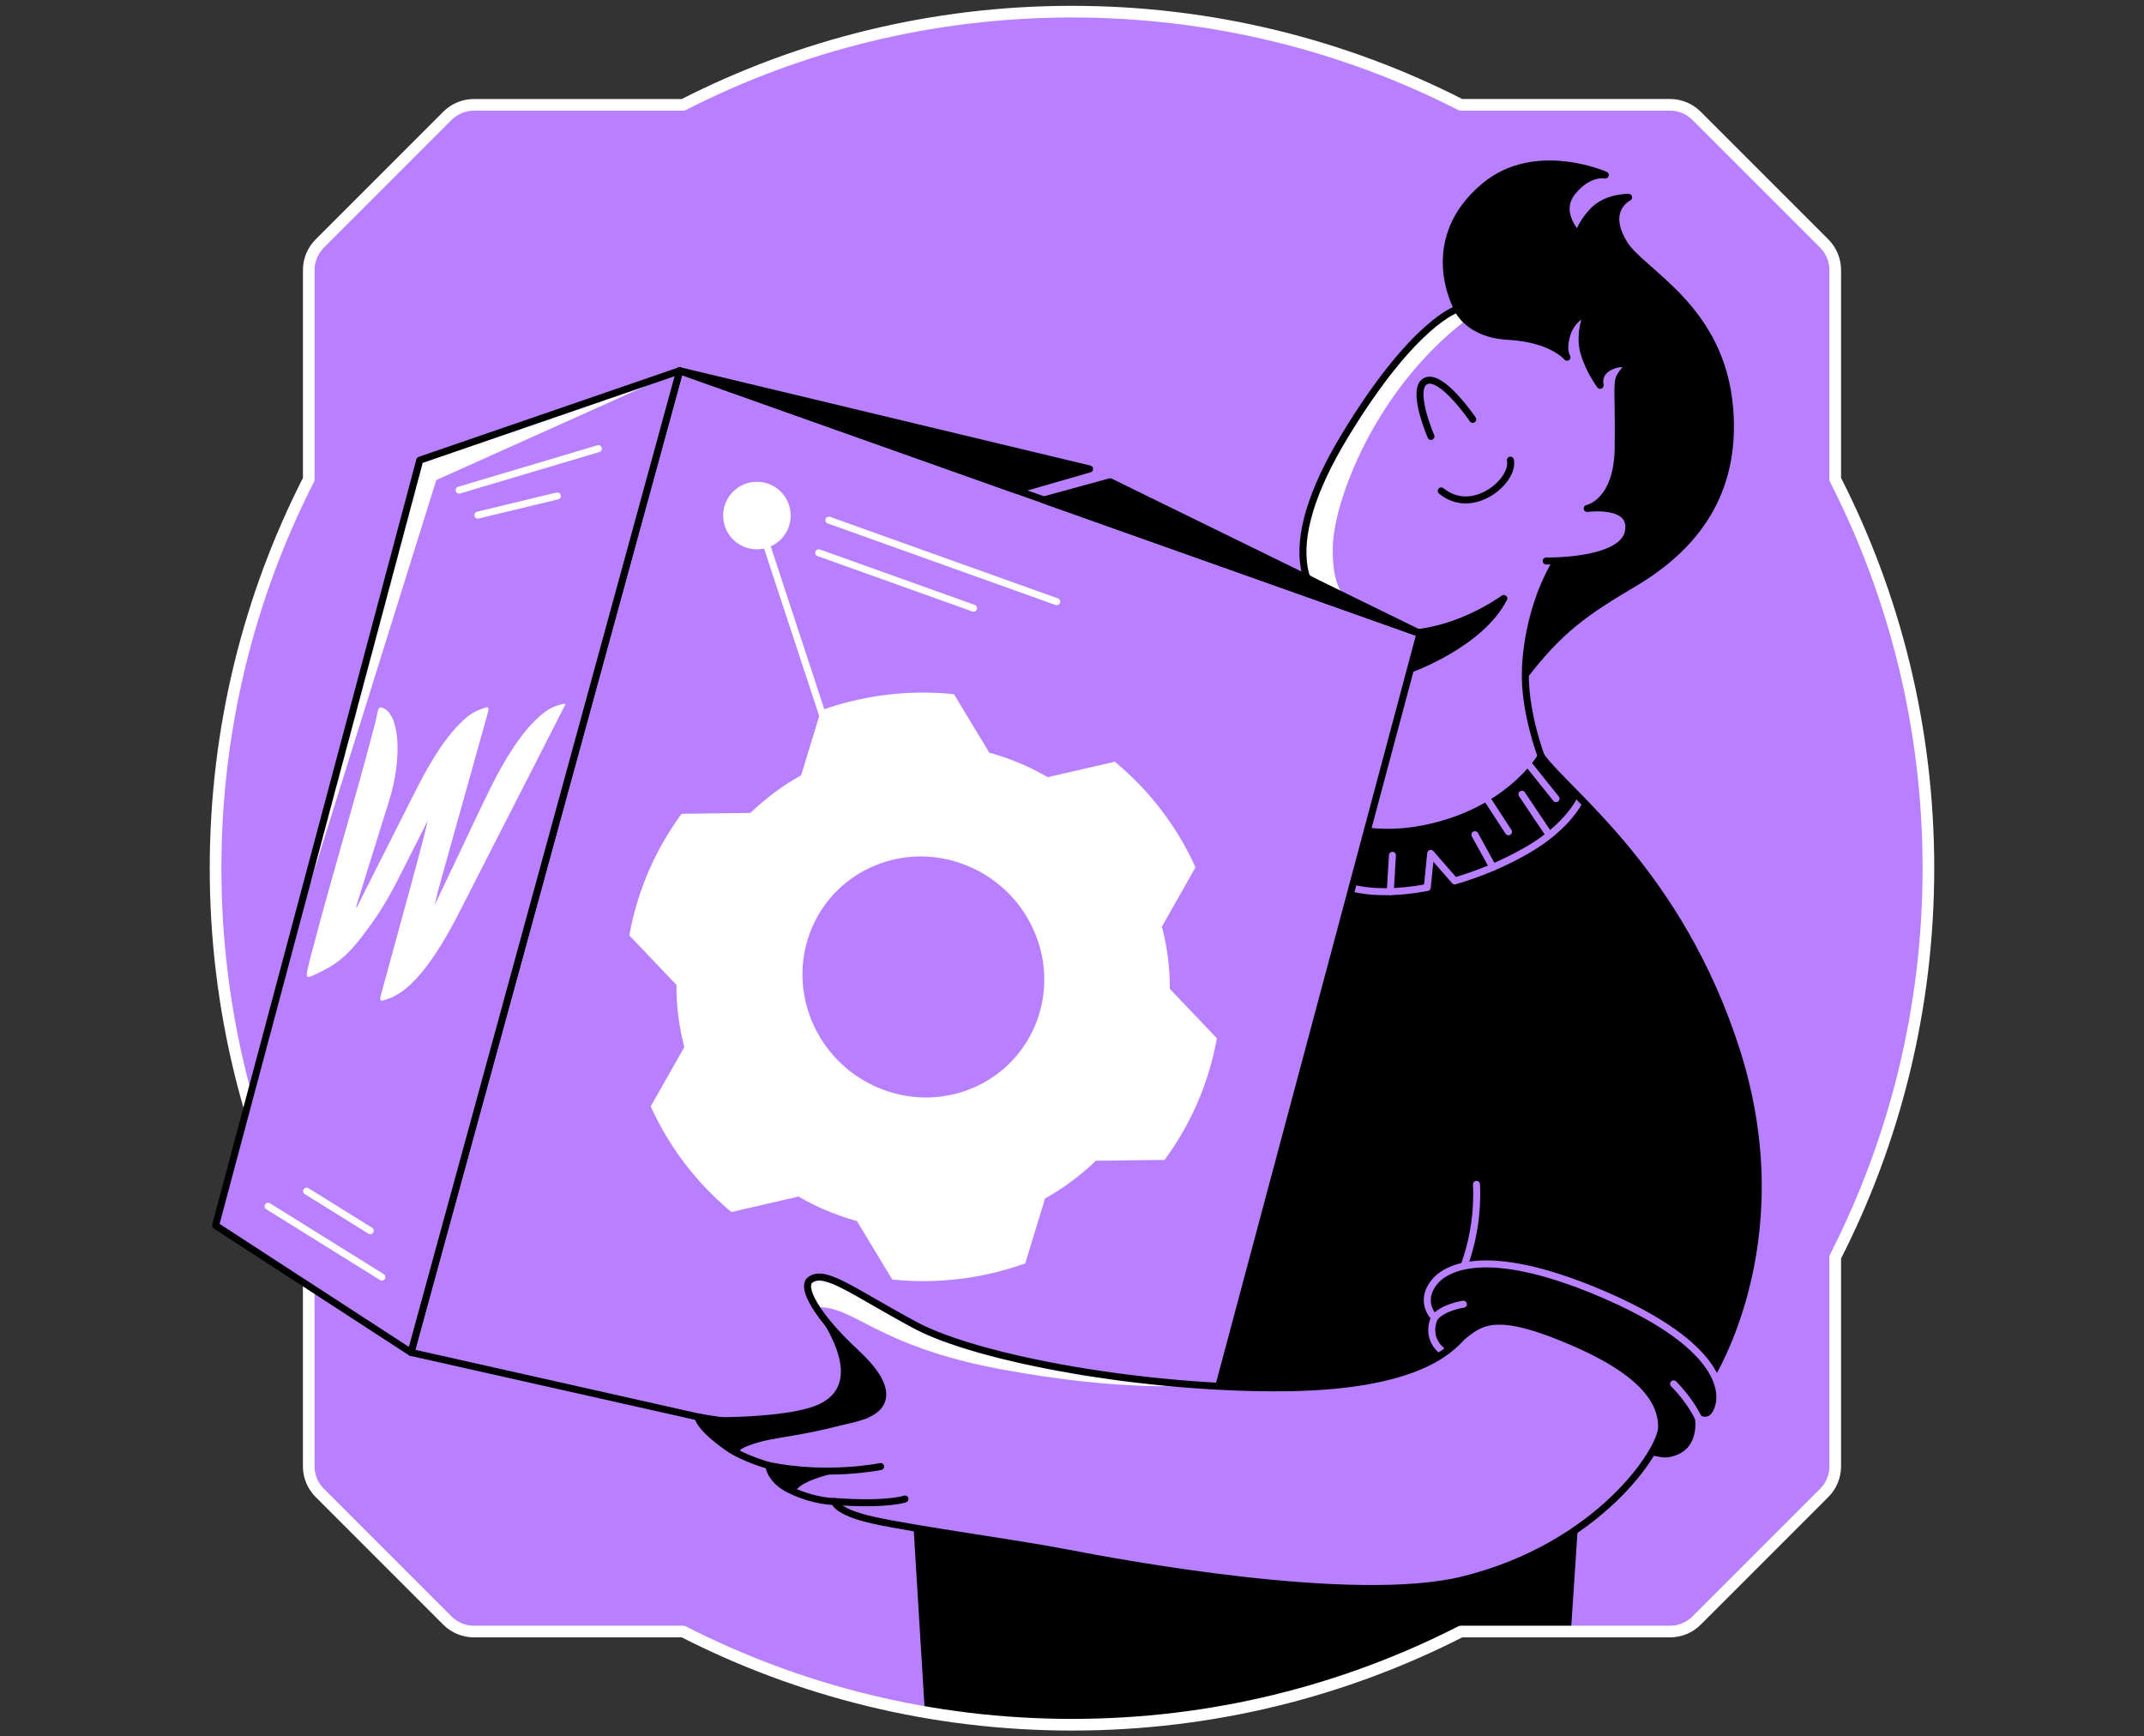 <svg width="368" height="298" viewBox="0 0 368 298" fill="none" xmlns="http://www.w3.org/2000/svg">
<rect x="0" y="0" width="368" height="298" fill="#333333" stroke="none"/>
<path d="M52.993 215.744V251.651C52.993 253.361 53.67 254.997 54.875 256.202L76.795 278.125C78.003 279.329 79.639 280.007 81.345 280.007H117.252C137.287 290.231 159.964 296 183.996 296C208.028 296 230.713 290.231 250.741 280.007H286.651C288.361 280.007 289.994 279.329 291.198 278.125L313.121 256.202C314.326 254.997 315.003 253.361 315.003 251.651V215.744C325.227 195.717 330.996 173.028 330.996 149C330.996 124.972 325.231 102.287 315.003 82.256V46.341C315.003 44.639 314.322 43.003 313.121 41.795L291.198 19.871C289.994 18.667 288.357 17.99 286.651 17.99H250.741C230.717 7.769 208.036 2 184 2C159.964 2 137.29 7.769 117.256 17.993H81.349C79.643 17.993 78.006 18.671 76.798 19.875L54.879 41.798C53.674 43.003 52.997 44.639 52.997 46.345V82.259C42.773 102.287 37 124.972 37 149C37 173.028 42.773 195.717 52.993 215.744Z" fill="#B880FF"/>
<mask id="mask0_7528_613" style="mask-type:luminance" maskUnits="userSpaceOnUse" x="37" y="2" width="294" height="294">
<path d="M52.993 215.744V251.651C52.993 253.361 53.67 254.997 54.875 256.202L76.795 278.125C78.003 279.329 79.639 280.007 81.345 280.007H117.252C137.287 290.231 159.964 296 183.996 296C208.028 296 230.713 290.231 250.741 280.007H286.651C288.361 280.007 289.994 279.329 291.198 278.125L313.121 256.202C314.326 254.997 315.003 253.361 315.003 251.651V215.744C325.227 195.717 330.996 173.028 330.996 149C330.996 124.972 325.231 102.287 315.003 82.256V46.341C315.003 44.639 314.322 43.003 313.121 41.795L291.198 19.871C289.994 18.667 288.357 17.99 286.651 17.99H250.741C230.717 7.769 208.036 2 184 2C159.964 2 137.29 7.769 117.256 17.993H81.349C79.643 17.993 78.006 18.671 76.798 19.875L54.879 41.798C53.674 43.003 52.997 44.639 52.997 46.345V82.259C42.773 102.287 37 124.972 37 149C37 173.028 42.773 195.717 52.993 215.744Z" fill="white"/>
</mask>
<g mask="url(#mask0_7528_613)">
<path d="M261.803 115.809C267.612 108.272 271.822 105.193 280.403 100.127C290.912 93.918 298.05 84.661 296.894 70.194C295.488 52.67 281.79 46.81 278.737 41.78C275.193 35.938 279.535 33.869 279.535 33.869C279.535 33.869 275.647 33.745 273.301 36.34C270.954 38.936 270.954 40.418 270.954 40.418C270.954 40.418 267.001 36.586 269.842 33.002C272.686 29.418 275.527 30.037 275.527 30.037C275.527 30.037 263.564 24.725 254.888 31.889C243.518 41.282 250.191 53.022 250.191 53.022L261.81 115.805L261.803 115.809Z" fill="black" stroke="black" stroke-width="1.2" stroke-linecap="round" stroke-linejoin="round"/>
<path d="M268.97 93.56C262.422 102.334 261.807 112.961 261.803 115.805C261.792 122.603 264.523 129.771 264.523 129.771C264.523 129.771 266.068 139.164 248.24 143.611C230.413 148.059 228.682 142.253 228.682 142.253L231.526 98.007L268.974 93.56H268.97Z" fill="#B880FF" stroke="black" stroke-width="1.2" stroke-linecap="round" stroke-linejoin="round"/>
<path d="M258.095 102.708C254.141 110.534 242.094 114.835 242.094 114.835L243.73 108.718L258.098 102.704L258.095 102.708Z" fill="black" stroke="black" stroke-width="1.2" stroke-linecap="round" stroke-linejoin="round"/>
<path d="M265.387 96.279C265.387 96.279 278.364 96.528 279.477 91.338C280.589 86.147 272.433 87.26 272.433 87.26C272.433 87.26 277.624 86.271 277.749 76.878C277.873 67.485 277.379 65.753 278.118 64.52C278.862 63.282 279.583 62.913 279.583 62.913C279.583 62.913 278.737 61.8 276.387 62.913C274.04 64.026 274.655 66.127 274.655 66.127C274.655 66.127 272.679 63.531 271.811 60.317C270.947 57.103 272.481 53.52 272.481 53.52C272.481 53.52 269.834 54.508 268.967 57.352C268.103 60.197 268.967 61.306 268.967 61.306C268.967 61.306 266.375 58.128 258.834 57.722C251.945 57.352 250.184 53.025 250.184 53.025C250.184 53.025 242.768 55.127 230.904 74.656C219.039 94.182 222.506 104.933 235.435 108.147C246.97 111.013 258.095 102.711 258.095 102.711" fill="#B880FF"/>
<mask id="mask1_7528_613" style="mask-type:luminance" maskUnits="userSpaceOnUse" x="223" y="53" width="57" height="56">
<path d="M265.387 96.279C265.387 96.279 278.364 96.528 279.477 91.338C280.589 86.147 272.433 87.26 272.433 87.26C272.433 87.26 277.624 86.271 277.749 76.878C277.873 67.485 277.379 65.753 278.118 64.52C278.862 63.282 279.583 62.913 279.583 62.913C279.583 62.913 278.737 61.8 276.387 62.913C274.04 64.026 274.655 66.127 274.655 66.127C274.655 66.127 272.679 63.531 271.811 60.317C270.947 57.103 272.481 53.52 272.481 53.52C272.481 53.52 269.834 54.508 268.967 57.352C268.103 60.197 268.967 61.306 268.967 61.306C268.967 61.306 266.375 58.128 258.834 57.722C251.945 57.352 250.184 53.025 250.184 53.025C250.184 53.025 242.768 55.127 230.904 74.656C219.039 94.182 222.506 104.933 235.435 108.147C246.97 111.013 258.095 102.711 258.095 102.711" fill="white"/>
</mask>
<g mask="url(#mask1_7528_613)">
<path d="M251.608 54.94C235.915 67.02 229.055 85.861 228.773 93.563C228.495 101.265 231.222 102.708 231.222 102.708L223.634 97.93C223.634 97.93 220.874 92.758 228.773 78.372C236.673 63.985 242.753 58.326 246.915 54.94C251.605 51.129 251.605 54.94 251.605 54.94H251.608Z" fill="white"/>
</g>
<path d="M265.387 96.279C265.387 96.279 278.364 96.528 279.477 91.338C280.589 86.147 272.433 87.26 272.433 87.26C272.433 87.26 277.624 86.271 277.749 76.878C277.873 67.485 277.379 65.753 278.118 64.52C278.862 63.282 279.583 62.913 279.583 62.913C279.583 62.913 278.737 61.8 276.387 62.913C274.04 64.026 274.655 66.127 274.655 66.127C274.655 66.127 272.679 63.531 271.811 60.317C270.947 57.103 272.481 53.52 272.481 53.52C272.481 53.52 269.834 54.508 268.967 57.352C268.103 60.197 268.967 61.306 268.967 61.306C268.967 61.306 266.375 58.128 258.834 57.722C251.945 57.352 250.184 53.025 250.184 53.025C250.184 53.025 242.768 55.127 230.904 74.656C219.039 94.182 222.506 104.933 235.435 108.147C246.97 111.013 258.095 102.711 258.095 102.711" stroke="black" stroke-width="1.2" stroke-linecap="round" stroke-linejoin="round"/>
<path d="M245.612 74.897C245.612 74.897 242.028 66.617 244.748 65.38C247.468 64.143 252.783 71.973 252.783 71.973" fill="#B880FF"/>
<path d="M245.612 74.897C245.612 74.897 242.028 66.617 244.748 65.38C247.468 64.143 252.783 71.973 252.783 71.973" stroke="black" stroke-width="1.2" stroke-linecap="round" stroke-linejoin="round"/>
<path d="M247.384 84.251C252.779 88.698 259.991 82.501 259.248 78.976Z" fill="#B880FF"/>
<path d="M247.384 84.251C252.779 88.698 259.991 82.501 259.248 78.976" stroke="black" stroke-width="1.2" stroke-linecap="round" stroke-linejoin="round"/>
<path d="M228.682 141.02C228.682 141.02 235.772 144.735 247.219 141.554C259.826 138.051 264.523 129.771 264.523 129.771C268.97 136.034 288.28 149.721 298.05 180.284C308.798 213.917 292.951 237.419 292.951 237.419L270.951 251.014L268.974 280.922L250.437 283.147C250.437 283.147 220.775 296 198.774 297.237C176.774 298.474 159.474 296 159.474 296L155.765 235.193L228.685 141.016L228.682 141.02Z" fill="black"/>
<mask id="mask2_7528_613" style="mask-type:luminance" maskUnits="userSpaceOnUse" x="155" y="129" width="147" height="169">
<path d="M228.682 141.02C228.682 141.02 235.772 144.735 247.219 141.554C259.826 138.051 264.523 129.771 264.523 129.771C268.97 136.034 288.28 149.721 298.05 180.284C308.798 213.917 292.951 237.419 292.951 237.419L270.951 251.014L268.974 280.922L250.437 283.147C250.437 283.147 220.775 296 198.774 297.237C176.774 298.474 159.474 296 159.474 296L155.765 235.193L228.685 141.016L228.682 141.02Z" fill="white"/>
</mask>
<g mask="url(#mask2_7528_613)">
<path d="M232.053 152.393C235.556 153.286 240.084 153.235 244.979 152.313L245.572 146.456L249.693 151.185C253.768 150.006 257.945 148.282 261.887 146.046C269.435 141.763 271.394 136.923 271.394 136.923" stroke="#B880FF" stroke-width="1.2" stroke-linecap="round" stroke-linejoin="round"/>
</g>
<path d="M228.682 141.02C228.682 141.02 235.772 144.735 247.219 141.554C259.826 138.051 264.523 129.771 264.523 129.771C268.97 136.034 288.28 149.721 298.05 180.284C308.798 213.917 292.951 237.419 292.951 237.419L270.951 251.014L268.974 280.922L250.437 283.147C250.437 283.147 220.775 296 198.774 297.237C176.774 298.474 159.474 296 159.474 296L155.765 235.193L228.685 141.016L228.682 141.02Z" stroke="black" stroke-width="1.2" stroke-linecap="round" stroke-linejoin="round"/>
<path d="M253.427 203.262C253.903 213.149 250.06 220.071 250.06 220.071Z" fill="black"/>
<path d="M253.427 203.262C253.903 213.149 250.06 220.071 250.06 220.071" stroke="#B880FF" stroke-width="1.2" stroke-linecap="round" stroke-linejoin="round"/>
<path d="M239.001 146.789L238.631 153.023" stroke="#B880FF" stroke-width="1.2" stroke-linecap="round" stroke-linejoin="round"/>
<path d="M253.153 143.245L256.235 148.846" stroke="#B880FF" stroke-width="1.2" stroke-linecap="round" stroke-linejoin="round"/>
<path d="M255.214 137.066L258.918 142.751" stroke="#B880FF" stroke-width="1.2" stroke-linecap="round" stroke-linejoin="round"/>
<path d="M261.228 136.309L265.877 143.245" stroke="#B880FF" stroke-width="1.2" stroke-linecap="round" stroke-linejoin="round"/>
<path d="M262.132 130.883L267.078 137.066" stroke="#B880FF" stroke-width="1.2" stroke-linecap="round" stroke-linejoin="round"/>
</g>
<path d="M52.993 215.744V251.651C52.993 253.361 53.67 254.997 54.875 256.202L76.795 278.125C78.003 279.329 79.639 280.007 81.345 280.007H117.252C137.287 290.231 159.964 296 183.996 296C208.028 296 230.713 290.231 250.741 280.007H286.651C288.361 280.007 289.994 279.329 291.198 278.125L313.121 256.202C314.326 254.997 315.003 253.361 315.003 251.651V215.744C325.227 195.717 330.996 173.028 330.996 149C330.996 124.972 325.231 102.287 315.003 82.256V46.341C315.003 44.639 314.322 43.003 313.121 41.795L291.198 19.871C289.994 18.667 288.357 17.99 286.651 17.99H250.741C230.717 7.769 208.036 2 184 2C159.964 2 137.29 7.769 117.256 17.993H81.349C79.643 17.993 78.006 18.671 76.798 19.875L54.879 41.798C53.674 43.003 52.997 44.639 52.997 46.345V82.259C42.773 102.287 37 124.972 37 149C37 173.028 42.773 195.717 52.993 215.744Z" stroke="white" stroke-width="2" stroke-linecap="round" stroke-linejoin="round"/>
<path d="M246.231 226.133C246.231 226.133 244.583 229.263 247.384 231.738C250.184 234.209 280.34 251.677 286.439 250.689C292.538 249.7 291.546 243.437 291.546 243.437C291.546 243.437 294.017 244.92 295.005 241.296C295.993 237.672 293.852 230.09 274.901 222.015C254.372 213.266 247.856 217.992 246.227 219.998C243.412 223.457 246.227 226.137 246.227 226.137L246.231 226.133Z" fill="black" stroke="#B880FF" stroke-width="1.2" stroke-linecap="round" stroke-linejoin="round"/>
<path d="M246.231 226.133C247.713 224.321 251.173 223.827 251.173 223.827" stroke="#B880FF" stroke-width="1.2" stroke-linecap="round" stroke-linejoin="round"/>
<path d="M287.263 237.503C290.228 240.468 291.546 243.437 291.546 243.437" stroke="#B880FF" stroke-width="1.2" stroke-linecap="round" stroke-linejoin="round"/>
<path d="M116.67 63.623L243.731 108.718L202.797 261.821L70.542 232.104L116.67 63.623Z" fill="#B880FF" stroke="black" stroke-width="1.2" stroke-linecap="round" stroke-linejoin="round"/>
<path d="M70.542 232.104L37 210.312L72.05 78.976L116.67 63.623L70.542 232.104Z" fill="#B880FF"/>
<mask id="mask3_7528_613" style="mask-type:luminance" maskUnits="userSpaceOnUse" x="37" y="63" width="80" height="170">
<path d="M70.542 232.104L37 210.312L72.05 78.976L116.67 63.623L70.542 232.104Z" fill="white"/>
</mask>
<g mask="url(#mask3_7528_613)">
<path d="M49.292 164.254L74.884 82.387L116.67 63.623L72.051 78.976L49.292 164.254Z" fill="white"/>
</g>
<path d="M70.542 232.104L37 210.312L72.05 78.976L116.67 63.623L70.542 232.104Z" stroke="black" stroke-width="1.2" stroke-linecap="round" stroke-linejoin="round"/>
<path d="M116.67 63.623L187.02 80.484L174.402 84.115L116.67 63.623Z" fill="black" stroke="black" stroke-width="1.2" stroke-linecap="round" stroke-linejoin="round"/>
<path d="M179.153 85.799L190.553 82.684L243.731 108.718L179.153 85.799Z" fill="black" stroke="black" stroke-width="1.2" stroke-linecap="round" stroke-linejoin="round"/>
<path d="M251.176 229.263C249.756 230.427 245.242 237.833 221.02 238.162C196.798 238.492 167.904 233.22 157.138 227.451C146.372 221.682 141.635 217.769 139.084 219.643C137.382 220.891 140.277 226.005 146.867 232.104C153.459 238.202 152.141 241.457 148.455 242.881C141.742 245.472 128.615 244.795 119.8 243.173C119.8 243.173 119.866 244.894 124.91 248.423C127.619 250.319 131.953 251.512 131.953 251.512C131.953 251.512 132.158 253.983 135.46 255.616C139.75 257.739 143.242 257.692 143.242 257.692C143.242 257.692 143.393 259.46 149.927 260.906C157.146 262.502 174.142 264.779 183.121 266.51C192.101 268.241 232.379 275.79 251.18 271.122C274.414 265.353 285.209 248.877 285.209 244.887C285.209 241.296 283.101 236.105 270.545 230.585C257.238 224.735 254.394 226.631 251.184 229.267L251.176 229.263Z" fill="#B880FF"/>
<mask id="mask4_7528_613" style="mask-type:luminance" maskUnits="userSpaceOnUse" x="119" y="219" width="167" height="54">
<path d="M251.176 229.263C249.756 230.427 245.242 237.833 221.02 238.162C196.798 238.492 167.904 233.22 157.138 227.451C146.372 221.682 141.635 217.769 139.084 219.643C137.382 220.891 140.277 226.005 146.867 232.104C153.459 238.202 152.141 241.457 148.455 242.881C141.742 245.472 128.615 244.795 119.8 243.173C119.8 243.173 119.866 244.894 124.91 248.423C127.619 250.319 131.953 251.512 131.953 251.512C131.953 251.512 132.158 253.983 135.46 255.616C139.75 257.739 143.242 257.692 143.242 257.692C143.242 257.692 143.393 259.46 149.927 260.906C157.146 262.502 174.142 264.779 183.121 266.51C192.101 268.241 232.379 275.79 251.18 271.122C274.414 265.353 285.209 248.877 285.209 244.887C285.209 241.296 283.101 236.105 270.545 230.585C257.238 224.735 254.394 226.631 251.184 229.267L251.176 229.263Z" fill="white"/>
</mask>
<g mask="url(#mask4_7528_613)">
<path d="M140.061 224.369C146.618 223.948 150.081 230.922 171.708 234.974C193.335 239.026 205.832 237.708 205.832 237.708C205.832 237.708 170.027 233.495 160.953 229.014C151.878 224.534 143.759 218.219 140.058 219.167C136.357 220.115 140.058 224.369 140.058 224.369H140.061Z" fill="white"/>
</g>
<path d="M251.176 229.263C249.756 230.427 245.242 237.833 221.02 238.162C196.798 238.492 167.904 233.22 157.138 227.451C146.372 221.682 141.635 217.769 139.084 219.643C137.382 220.891 140.277 226.005 146.867 232.104C153.459 238.202 152.141 241.457 148.455 242.881C141.742 245.472 128.615 244.795 119.8 243.173C119.8 243.173 119.866 244.894 124.91 248.423C127.619 250.319 131.953 251.512 131.953 251.512C131.953 251.512 132.158 253.983 135.46 255.616C139.75 257.739 143.242 257.692 143.242 257.692C143.242 257.692 143.393 259.46 149.927 260.906C157.146 262.502 174.142 264.779 183.121 266.51C192.101 268.241 232.379 275.79 251.18 271.122C274.414 265.353 285.209 248.877 285.209 244.887C285.209 241.296 283.101 236.105 270.545 230.585C257.238 224.735 254.394 226.631 251.184 229.267L251.176 229.263Z" stroke="black" stroke-width="1.2" stroke-linecap="round" stroke-linejoin="round"/>
<path d="M131.953 251.509C142.005 253.57 151.149 251.688 151.149 251.688" stroke="black" stroke-width="1.2" stroke-linecap="round" stroke-linejoin="round"/>
<path d="M143.239 257.688C152.383 258.347 155.33 257.256 155.33 257.256Z" fill="#B880FF"/>
<path d="M143.239 257.688C152.383 258.347 155.33 257.256 155.33 257.256" stroke="black" stroke-width="1.2" stroke-linecap="round" stroke-linejoin="round"/>
<path d="M140.314 225.35C146.039 233.96 145.629 239.52 139.161 241.541C132.693 243.558 120.089 243.225 120.089 243.225C120.089 243.225 136.921 245.992 145.746 243.682C154.568 241.376 152.017 237.463 147.65 233.217C143.283 228.974 140.318 225.346 140.318 225.346L140.314 225.35Z" fill="black"/>
<path d="M149.089 243.313C136.071 247.145 133.267 246.238 128.285 248.174C126.202 248.983 126.967 249.613 126.967 249.613C126.967 249.613 122.355 246.999 121.129 245.267C119.902 243.536 119.796 243.17 119.796 243.17C119.796 243.17 132.978 245.56 137.47 244.601C141.961 243.642 149.089 243.313 149.089 243.313Z" fill="black"/>
<path d="M144.721 252.475C136.401 254.229 136.525 256.11 136.525 256.11C136.525 256.11 133.718 254.935 132.963 253.683C132.209 252.431 132.561 251.633 132.561 251.633C136.595 252.347 140.651 252.625 144.721 252.479V252.475Z" fill="black"/>
<path d="M188.085 199.209L199.894 199.059C202.029 196.152 203.892 192.979 205.404 189.556C207.047 185.833 208.178 182.019 208.87 178.193L200.784 169.704C200.81 166.077 200.341 162.493 199.43 159.026L205.199 148.853C202.076 141.949 197.38 135.712 191.351 130.73L179.838 133.38C178.392 132.549 176.891 131.78 175.313 131.103C173.498 130.323 171.656 129.686 169.804 129.17L163.738 119.14C155.919 118.327 148.122 119.33 140.914 121.911L137.514 133.047C134.358 134.811 131.43 136.982 128.801 139.515L116.992 139.665C114.858 142.572 112.995 145.745 111.487 149.176C109.843 152.895 108.708 156.709 108.02 160.538L116.106 169.027C116.084 172.651 116.549 176.239 117.457 179.702L111.692 189.882C114.814 196.786 119.511 203.012 125.54 208.006L137.049 205.352C138.498 206.186 139.999 206.955 141.573 207.628C143.389 208.408 145.23 209.045 147.083 209.561L153.152 219.595C160.967 220.404 168.768 219.405 175.972 216.82L179.373 205.685C182.528 203.924 185.457 201.75 188.085 199.216V199.209ZM150.674 186.653C141.211 182.612 136.13 172.505 138.184 162.936C138.44 161.764 138.798 160.6 139.267 159.455C143.587 148.978 155.692 144.153 166.304 148.689C176.92 153.221 182.031 165.396 177.707 175.88C177.22 177.07 176.631 178.182 175.954 179.218C170.668 187.334 160.085 190.669 150.674 186.649V186.653Z" fill="white"/>
<path d="M129.918 94.274C133.118 94.274 135.713 91.679 135.713 88.479C135.713 85.278 133.118 82.684 129.918 82.684C126.717 82.684 124.123 85.278 124.123 88.479C124.123 91.679 126.717 94.274 129.918 94.274Z" fill="white"/>
<path d="M129.918 88.479L141.463 123.566" stroke="white" stroke-width="1.2" stroke-linecap="round" stroke-linejoin="round"/>
<path d="M142.283 89.273L181.368 103.26" stroke="white" stroke-width="1.2" stroke-linecap="round" stroke-linejoin="round"/>
<path d="M140.523 94.867L167.099 104.377" stroke="white" stroke-width="1.2" stroke-linecap="round" stroke-linejoin="round"/>
<path d="M78.808 84.115L102.701 76.999" stroke="white" stroke-width="1.2" stroke-linecap="round" stroke-linejoin="round"/>
<path d="M82.026 88.398L95.665 85.115" stroke="white" stroke-width="1.2" stroke-linecap="round" stroke-linejoin="round"/>
<path d="M46.016 207.018L65.542 219.171" stroke="white" stroke-width="1.2" stroke-linecap="round" stroke-linejoin="round"/>
<path d="M52.627 204.422L63.543 211.212" stroke="white" stroke-width="1.2" stroke-linecap="round" stroke-linejoin="round"/>
<path d="M61.274 155.662C64.671 148.923 68.057 142.166 71.469 135.445C74.152 130.159 77.007 125.638 80.214 123.024C81.374 122.076 82.392 121.739 83.413 121.414C83.933 121.249 83.918 121.684 83.644 122.655C81.041 131.905 78.457 141.155 75.872 150.402C75.418 152.024 74.979 153.638 74.628 155.289C76.008 152.383 77.388 149.476 78.772 146.573C80.602 142.726 82.399 138.838 84.281 135.049C86.788 130.005 89.512 125.722 92.546 122.991C94.208 121.494 95.658 120.905 97.1 120.773C95.409 124.093 93.802 127.263 92.188 130.422C87.729 139.149 83.27 147.876 78.812 156.603C76.813 160.513 74.708 164.082 72.347 166.941C69.876 169.935 67.698 171.231 65.637 171.718C65.059 171.853 65.282 171.121 65.498 170.331C67.12 164.404 68.745 158.474 70.367 152.544C71.436 148.634 72.501 144.728 73.456 140.767C72.398 142.854 71.337 144.94 70.282 147.034C68.463 150.651 66.68 154.345 64.378 157.65C60.19 163.661 58.345 165.231 54.417 167.091C52.309 168.09 52.287 168.134 53.352 164.078C57.236 149.271 60.432 139.186 64.323 124.375C64.876 122.277 64.744 121.212 65.549 121.443C68.566 122.307 69.159 129.895 66.757 137.528C64.857 143.571 62.994 149.608 61.113 155.648L61.27 155.662H61.274Z" fill="white"/>
</svg>
